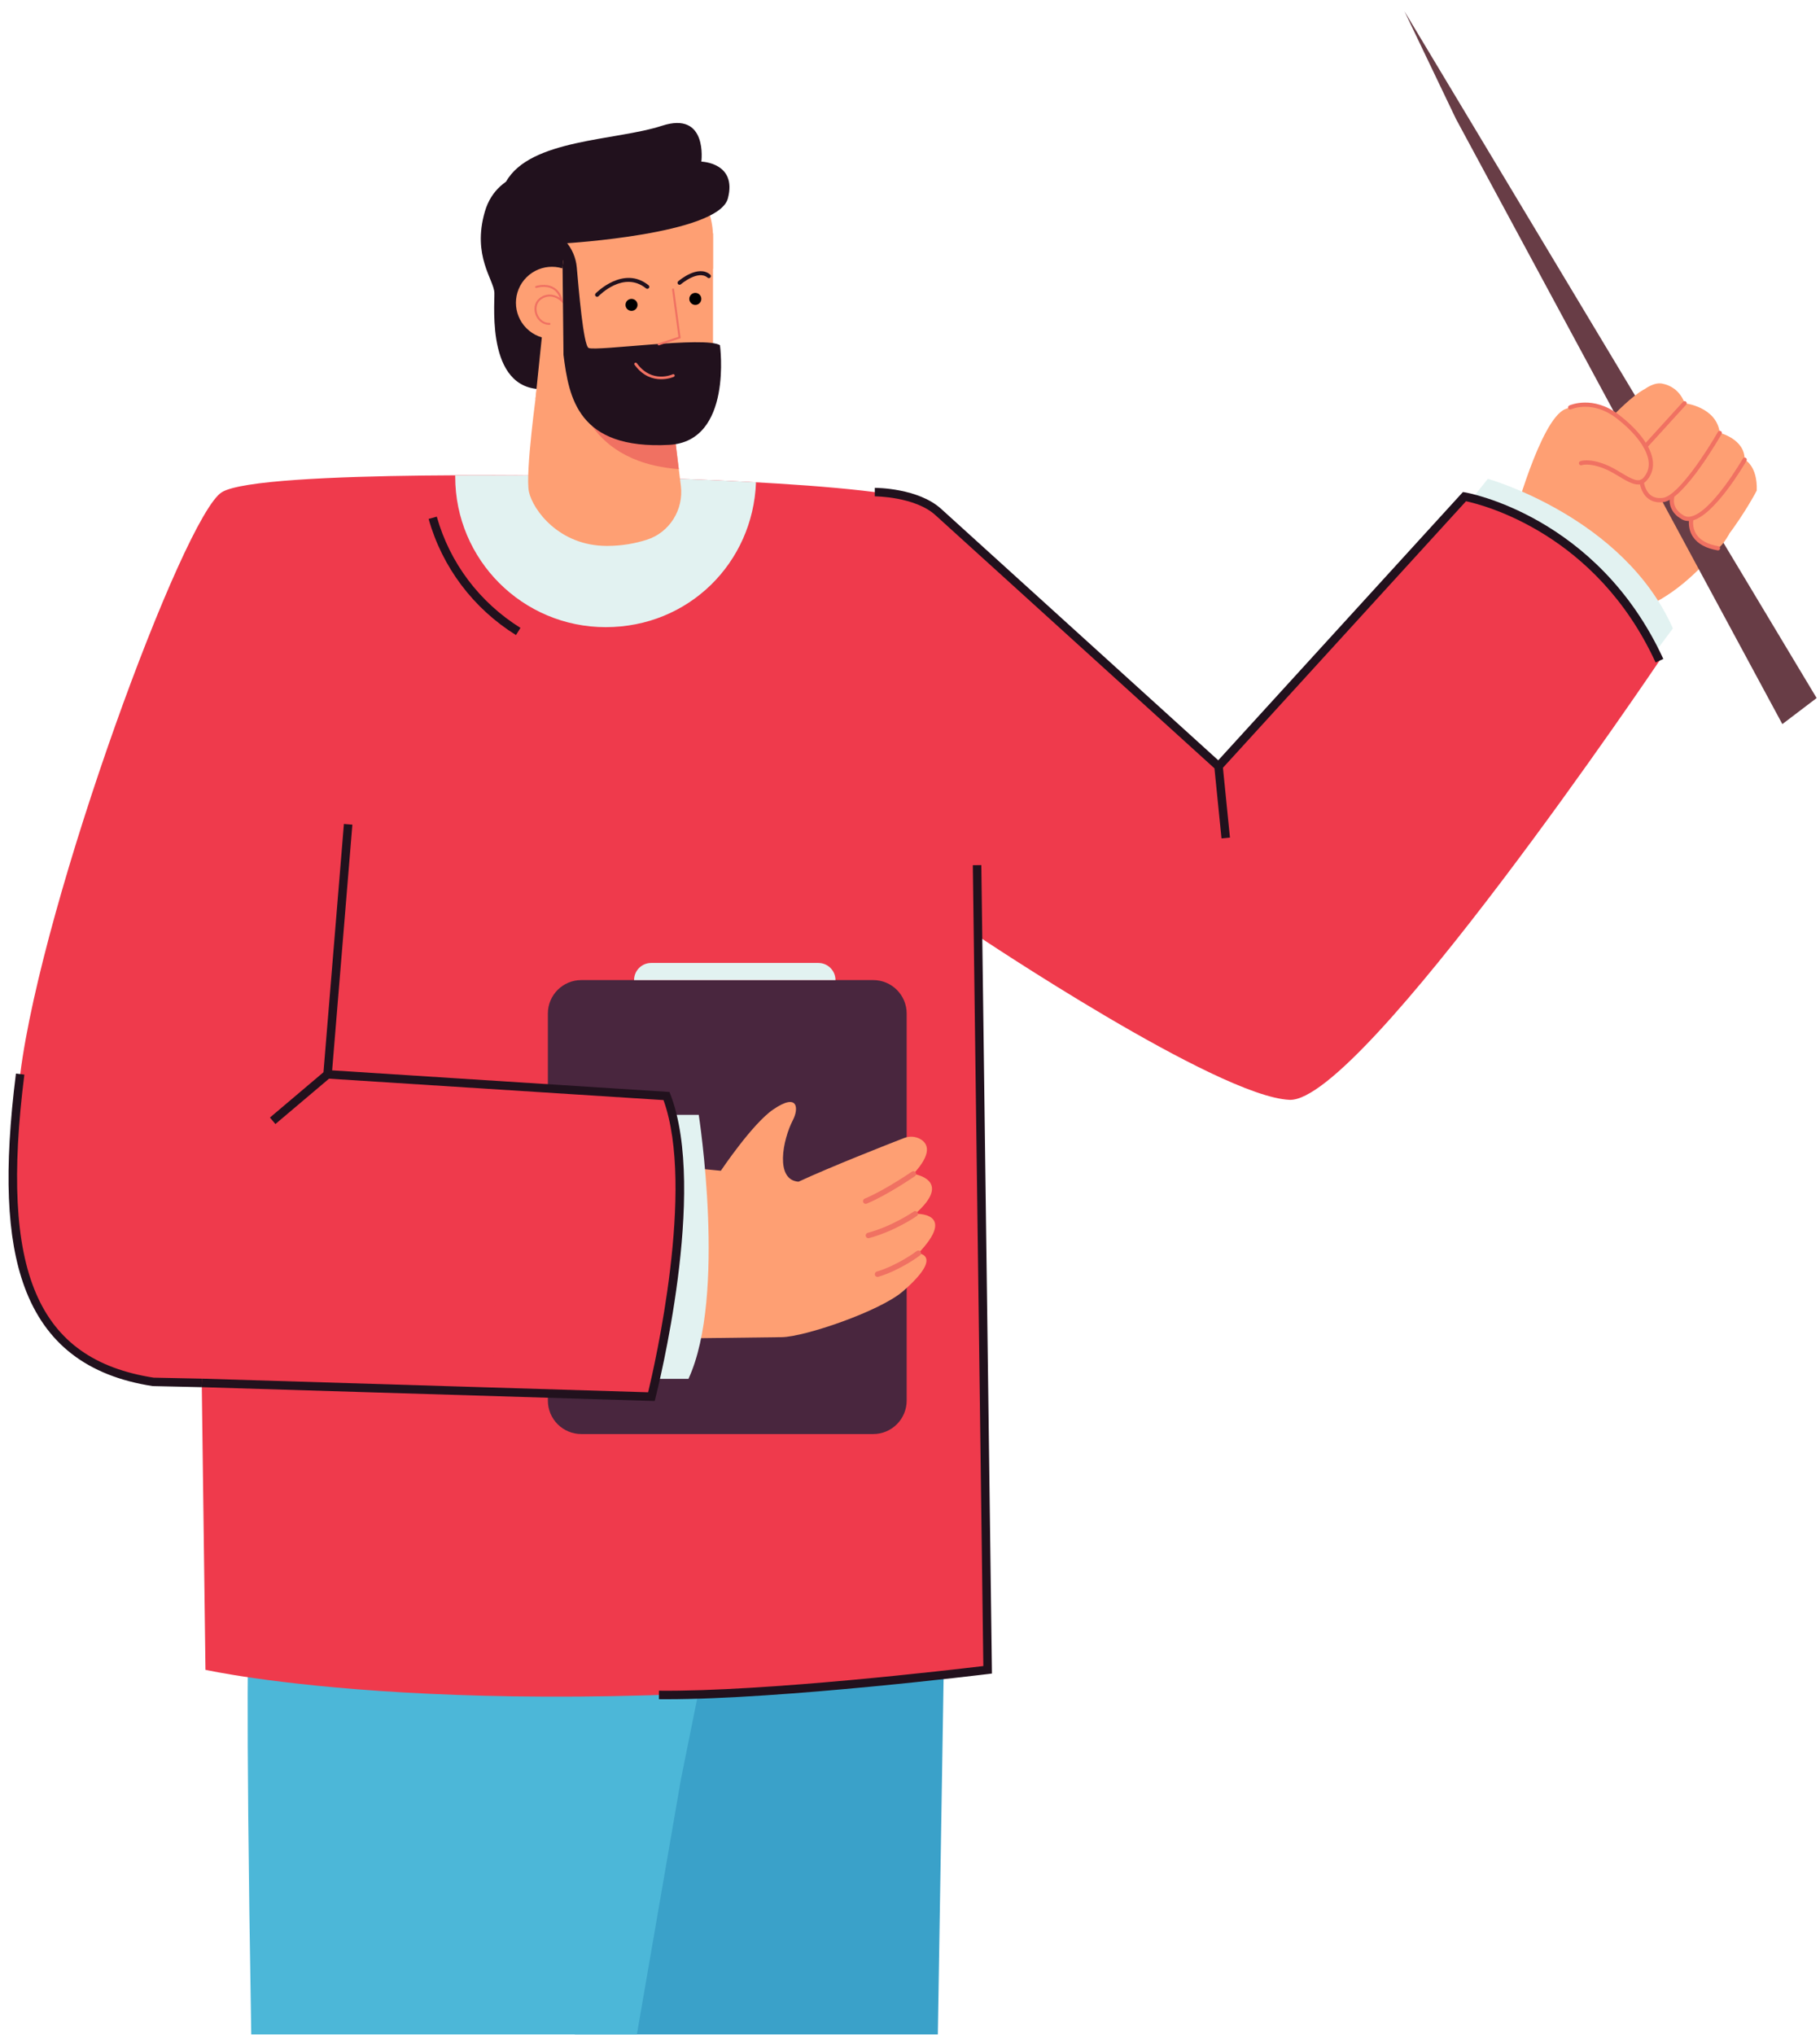 <svg width="153" height="171" viewBox="0 0 153 171" fill="none" xmlns="http://www.w3.org/2000/svg">
<g clip-path="url(#clip0_1911_8585)">
<path d="M127.196 43.806C127.196 43.806 129.478 35.279 131.565 34.384C133.652 33.489 135.976 34.986 135.976 34.986C135.976 34.986 138.207 31.941 139.727 32.232C141.248 32.521 141.617 33.882 141.617 33.882C141.617 33.882 144.306 34.166 144.576 36.374C144.576 36.374 146.689 36.887 146.663 38.621C146.663 38.621 147.753 39.114 147.683 41.217C147.683 41.217 144.054 48.308 138.724 50.82C133.393 53.332 127.193 43.806 127.193 43.806H127.196Z" fill="#FE9F73"/>
<path d="M78.841 170.944L79.475 131.727L78.117 123.973L45.171 135.794C45.171 135.794 46.186 140.164 48.322 170.944H78.841Z" fill="#3AA1C9"/>
<path d="M53.54 170.944L57.242 149.511L63.503 118.435L20.909 136.551C20.909 136.551 20.603 140.475 21.122 170.944H53.538H53.54Z" fill="#4CB7D8"/>
<path d="M118.065 0.944L152.717 58.654L149.834 60.843L122.394 9.986L118.065 0.944Z" fill="#683D46"/>
<path d="M135.72 34.805C135.72 34.805 137.252 33.221 138.174 32.751C139.095 32.279 144.576 42.364 144.576 42.364L145.37 44.854C145.37 44.854 144.668 46.172 144.214 46.118C143.76 46.064 142.385 45.016 142.385 45.016L142.028 43.642L141.476 43.487L140.754 42.822L140.397 41.732L139.629 42.077L138.536 41.645L138.033 40.627L137.816 40.529L134.564 35.301L135.72 34.807V34.805Z" fill="#FE9F73"/>
<path d="M137.72 40.712C137.236 40.712 136.679 40.378 136.101 40.03C135.697 39.788 135.278 39.537 134.846 39.368C133.567 38.863 132.982 39.084 132.977 39.086C132.886 39.121 132.782 39.079 132.745 38.987C132.707 38.898 132.749 38.794 132.839 38.757C132.867 38.745 133.539 38.47 134.977 39.036C135.436 39.218 135.868 39.476 136.284 39.725C137.189 40.268 137.765 40.578 138.15 40.153C138.493 39.772 138.644 39.323 138.597 38.816C138.498 37.735 137.478 36.356 135.868 35.127C133.889 33.614 132.148 34.361 132.072 34.394C131.983 34.434 131.877 34.394 131.837 34.304C131.797 34.215 131.837 34.109 131.927 34.069C132.007 34.034 133.929 33.198 136.084 34.845C137.795 36.154 138.841 37.589 138.952 38.785C139.008 39.396 138.827 39.937 138.416 40.392C138.209 40.623 137.974 40.712 137.72 40.712Z" fill="#F07162"/>
<path d="M138.324 37.678C138.282 37.678 138.24 37.662 138.204 37.632C138.131 37.566 138.127 37.453 138.193 37.38L141.485 33.762C141.551 33.689 141.664 33.684 141.737 33.75C141.81 33.816 141.814 33.928 141.749 34.001L138.456 37.62C138.42 37.657 138.371 37.678 138.324 37.678Z" fill="#F07162"/>
<path d="M141.93 43.778C141.666 43.778 141.429 43.694 141.22 43.529C140.858 43.327 140.186 42.662 140.399 41.701C140.421 41.605 140.515 41.546 140.613 41.565C140.71 41.586 140.771 41.682 140.75 41.779C140.54 42.721 141.384 43.214 141.422 43.235C141.638 43.404 141.859 43.456 142.122 43.404C143.89 43.069 146.487 38.581 146.513 38.536C146.562 38.449 146.672 38.421 146.757 38.47C146.842 38.52 146.872 38.628 146.823 38.715C146.712 38.905 144.115 43.39 142.188 43.757C142.101 43.773 142.014 43.783 141.932 43.783L141.93 43.778Z" fill="#F07162"/>
<path d="M139.539 42.209C139.147 42.209 138.808 42.096 138.531 41.875C137.915 41.382 137.835 40.524 137.833 40.486C137.824 40.388 137.896 40.303 137.995 40.294C138.089 40.284 138.181 40.357 138.188 40.456C138.188 40.463 138.258 41.201 138.754 41.598C139.025 41.812 139.375 41.891 139.802 41.833C141.1 41.654 143.577 37.77 144.421 36.288C144.47 36.203 144.578 36.172 144.663 36.222C144.747 36.271 144.778 36.379 144.729 36.466C144.602 36.689 141.584 41.95 139.847 42.19C139.739 42.204 139.636 42.211 139.535 42.211L139.539 42.209Z" fill="#F07162"/>
<path d="M123.792 41.847L125.078 40.233C125.078 40.233 136.498 43.442 140.632 52.803L138.822 55.24C138.822 55.24 130.472 44.821 123.79 41.847H123.792Z" fill="#E2F2F1"/>
<path d="M83.027 140.305L83.236 140.033L82.141 78.604C82.141 78.604 102.351 92.154 108.407 92.415C114.464 92.674 139.506 55.517 139.506 55.517C134.228 43.407 123.118 41.729 123.118 41.729L102.44 64.391L78.213 42.42C74.984 40.46 50.151 40.035 50.151 40.035C50.151 40.035 21.886 39.391 18.657 41.353C15.428 43.313 3.545 75.606 1.7 90.254C-0.145 104.901 1.7 114.387 12.889 116.116L16.96 116.203L17.273 140.308C17.273 140.308 39.826 145.383 83.029 140.308L83.027 140.305Z" fill="#EF3A4C"/>
<path d="M73.407 82.352H48.87C47.316 82.352 46.057 83.611 46.057 85.164V117.686C46.057 119.239 47.316 120.498 48.87 120.498H73.407C74.961 120.498 76.22 119.239 76.22 117.686V85.164C76.22 83.611 74.961 82.352 73.407 82.352Z" fill="#49263E"/>
<path d="M68.796 80.912H54.746C53.949 80.912 53.303 81.558 53.303 82.354H70.236C70.236 81.558 69.59 80.912 68.793 80.912H68.796Z" fill="#E2F2F1"/>
<path d="M76.942 101.992C80.199 99.121 76.787 98.639 76.787 98.639C78.378 96.919 78.006 96.116 77.424 95.747C76.996 95.477 76.458 95.446 75.987 95.63C74.49 96.212 69.921 98.003 67.129 99.293C65.146 99.152 65.778 95.808 66.666 94.095C67.125 93.212 67.155 91.755 65.002 93.224C63.242 94.424 60.598 98.374 60.598 98.374L49.54 97.312L51.187 112.547C51.187 112.547 63.811 112.371 65.712 112.357C67.613 112.342 73.983 110.176 75.908 108.501C79.398 105.463 77.203 105.308 77.203 105.308C80.533 101.811 76.942 101.995 76.942 101.995V101.992Z" fill="#FE9F73"/>
<path d="M72.796 101.156C72.699 101.163 72.605 101.109 72.566 101.015C72.519 100.897 72.573 100.764 72.69 100.717C74.326 100.042 76.634 98.468 76.657 98.451C76.761 98.381 76.904 98.407 76.975 98.51C77.045 98.614 77.019 98.757 76.916 98.827C76.82 98.893 74.547 100.444 72.864 101.137C72.841 101.147 72.817 101.151 72.796 101.154V101.156Z" fill="#F07162"/>
<path d="M73.021 104.041C72.913 104.051 72.812 103.98 72.782 103.872C72.749 103.75 72.822 103.625 72.944 103.592C75.024 103.033 76.794 101.816 76.81 101.804C76.913 101.732 77.057 101.757 77.127 101.861C77.2 101.964 77.174 102.108 77.071 102.178C76.996 102.23 75.221 103.452 73.061 104.032C73.047 104.037 73.033 104.039 73.019 104.039L73.021 104.041Z" fill="#F07162"/>
<path d="M73.788 107.293C73.682 107.303 73.583 107.237 73.55 107.131C73.515 107.011 73.583 106.882 73.703 106.847C75.484 106.313 77.047 105.136 77.064 105.124C77.165 105.047 77.308 105.068 77.384 105.169C77.459 105.27 77.44 105.413 77.339 105.489C77.273 105.538 75.694 106.727 73.835 107.284C73.818 107.288 73.802 107.291 73.788 107.293Z" fill="#F07162"/>
<path d="M23.153 94.448L22.692 93.903L27.193 90.096L28.911 69.234L29.623 69.293L27.88 90.451L23.153 94.448Z" fill="#21111D"/>
<path d="M16.948 116.56L12.831 116.468C7.338 115.62 3.817 112.899 2.066 108.151C0.548 104.032 0.318 98.332 1.34 90.207L2.048 90.296C-0.04 106.851 3.11 114.232 12.915 115.759L16.962 115.843L16.946 116.558L16.948 116.56Z" fill="#21111D"/>
<path d="M56.52 93.675H58.741C58.741 93.675 61.105 108.879 57.876 115.858H55.115C55.115 115.858 58.337 101.595 56.52 93.675Z" fill="#E2F2F1"/>
<path d="M44.905 91.386L56.031 92.098C56.031 92.098 58.281 99.192 55.578 113.571C55.314 114.967 54.762 117.354 54.762 117.354C54.762 117.354 43.464 118.254 41.69 114.586C40.576 112.281 43.011 102.331 43.011 102.331L44.903 91.386H44.905Z" fill="#EF3A4C"/>
<path d="M55.037 117.721L16.946 116.558L16.967 115.843L54.485 116.988C55.021 114.767 58.457 99.833 55.777 92.436L27.513 90.627L27.558 89.915L56.28 91.755L56.363 91.969C59.484 100.054 55.286 116.736 55.108 117.444L55.037 117.721Z" fill="#21111D"/>
<path d="M102.687 70.451L102.095 64.561L78.636 43.285C76.916 41.724 73.574 41.706 73.541 41.706V40.992C73.694 40.992 77.191 41.013 79.116 42.756L102.778 64.215L103.397 70.378L102.687 70.449V70.451Z" fill="#21111D"/>
<path d="M102.699 64.631L102.172 64.149L122.981 41.344L123.172 41.374C123.282 41.393 134.282 43.315 139.828 55.367L139.18 55.665C134.192 44.826 124.69 42.425 123.242 42.117L102.699 64.631Z" fill="#21111D"/>
<path d="M63.557 40.524C56.729 40.148 50.146 40.035 50.146 40.035C50.146 40.035 44.675 39.911 38.27 39.939C38.27 39.976 38.268 40.014 38.268 40.052C38.268 47.037 43.932 52.697 50.917 52.697C57.902 52.697 63.305 47.288 63.554 40.524H63.557Z" fill="#E2F2F1"/>
<path d="M56.02 142.78C55.808 142.78 55.599 142.78 55.394 142.777L55.401 142.063C64.318 142.157 80.22 140.284 82.665 139.991L81.781 72.7L82.496 72.69L83.389 140.62L83.071 140.66C82.895 140.681 65.806 142.78 56.022 142.78H56.02Z" fill="#21111D"/>
<path d="M43.375 53.362C39.784 51.123 37.175 47.66 36.033 43.604L36.719 43.412C37.814 47.295 40.31 50.613 43.753 52.758L43.375 53.365V53.362Z" fill="#21111D"/>
<path d="M46.115 14.429C46.115 14.429 51.154 12.286 55.629 13.823C58.219 14.713 59.94 17.176 59.94 19.913V22.591L46.151 16.703C46.151 16.703 43.97 17.735 44.144 17.422C44.318 17.11 46.115 14.427 46.115 14.427V14.429Z" fill="#FE9F73"/>
<path d="M59.94 19.615V30.909C59.94 30.909 60.109 34.944 56.577 35.449L57.237 40.832C57.481 42.834 56.285 44.748 54.363 45.357C53.422 45.655 52.299 45.872 51.028 45.872C46.992 45.872 44.804 42.845 44.468 41.332C44.132 39.819 45.14 32.589 45.14 32.589L45.018 29.037L45.476 15.27L59.94 19.612V19.615Z" fill="#FE9F73"/>
<path d="M50.193 24.939C50.151 24.939 50.108 24.922 50.076 24.892C50.01 24.828 50.008 24.72 50.071 24.654C50.094 24.631 52.407 22.265 54.522 23.968C54.595 24.027 54.607 24.133 54.548 24.206C54.489 24.279 54.384 24.29 54.311 24.232C52.438 22.723 50.4 24.8 50.315 24.89C50.282 24.925 50.238 24.941 50.193 24.941V24.939Z" fill="#21111D"/>
<path d="M57.127 23.931C57.08 23.931 57.032 23.912 57 23.872C56.938 23.802 56.946 23.696 57.016 23.635C57.084 23.576 58.689 22.204 59.702 23.073C59.773 23.134 59.78 23.24 59.721 23.311C59.66 23.381 59.554 23.39 59.484 23.329C58.689 22.648 57.251 23.877 57.237 23.889C57.204 23.917 57.166 23.928 57.127 23.928V23.931Z" fill="#21111D"/>
<path d="M53.594 25.618C53.594 25.897 53.368 26.123 53.089 26.123C52.809 26.123 52.583 25.897 52.583 25.618C52.583 25.338 52.809 25.113 53.089 25.113C53.368 25.113 53.594 25.338 53.594 25.618Z" fill="black"/>
<path d="M58.957 25.115C58.957 25.395 58.732 25.62 58.452 25.62C58.172 25.62 57.947 25.395 57.947 25.115C57.947 24.835 58.172 24.61 58.452 24.61C58.732 24.61 58.957 24.835 58.957 25.115Z" fill="black"/>
<path d="M46.115 14.253C46.115 14.253 41.843 14.048 40.759 17.784C39.676 21.52 41.523 23.496 41.561 24.61C41.598 25.724 40.841 33.235 46.115 32.674L47.54 20.268L45.704 15.329L46.115 14.253Z" fill="#21111D"/>
<path d="M48.54 27.584C49.723 26.402 49.723 24.486 48.54 23.304C47.358 22.122 45.441 22.122 44.259 23.304C43.077 24.486 43.077 26.402 44.259 27.584C45.441 28.766 47.358 28.766 48.54 27.584Z" fill="#FE9F73"/>
<path d="M46.176 27.298C45.547 27.298 45.128 26.826 44.99 26.353C44.825 25.794 45.013 25.251 45.467 24.969C46.137 24.553 46.745 24.821 47.056 25.026C46.924 24.683 46.719 24.431 46.444 24.281C45.847 23.952 45.107 24.192 45.1 24.194C45.056 24.208 45.008 24.185 44.994 24.14C44.98 24.095 45.004 24.048 45.048 24.034C45.081 24.023 45.864 23.769 46.524 24.133C46.907 24.342 47.166 24.713 47.298 25.235L47.37 25.529L47.157 25.315C47.126 25.284 46.407 24.584 45.556 25.113C45.086 25.404 45.044 25.937 45.152 26.306C45.265 26.687 45.598 27.131 46.176 27.131C46.181 27.131 46.188 27.131 46.193 27.131C46.24 27.131 46.275 27.169 46.278 27.213C46.278 27.26 46.24 27.298 46.195 27.298C46.188 27.298 46.184 27.298 46.176 27.298Z" fill="#F07162"/>
<path d="M48.388 32.021C48.388 32.021 48.626 38.776 57.063 39.419L56.577 35.449C56.577 35.449 51.105 36.548 48.388 32.021Z" fill="#F07162"/>
<path d="M60.525 29.008C60.525 29.008 61.625 37.093 56.255 37.38C48.572 37.791 47.826 33.407 47.37 29.819L47.293 22.415L47.54 20.268C48.083 20.881 48.414 21.652 48.487 22.469C48.647 24.246 49.039 29.027 49.483 29.239C50.109 29.537 59.329 28.228 60.525 29.008Z" fill="#21111D"/>
<path d="M55.376 29.02C55.34 29.02 55.307 28.997 55.296 28.961C55.282 28.917 55.305 28.87 55.35 28.856L57.035 28.299L56.501 24.333C56.494 24.286 56.527 24.243 56.574 24.239C56.621 24.232 56.663 24.265 56.668 24.311L57.221 28.416L55.401 29.018C55.401 29.018 55.383 29.023 55.376 29.023V29.02Z" fill="#F07162"/>
<path d="M45.013 33.529L45.601 27.836L47.013 27.991V33.694L45.013 33.529Z" fill="#FE9F73"/>
<path d="M46.905 14.14C46.905 14.14 45.916 16.504 47.54 20.444C49.164 24.384 43.373 18.973 43.373 18.973C43.373 18.973 43.775 13.205 46.905 14.14Z" fill="#21111D"/>
<path d="M53.418 30.747C54.776 32.505 56.633 31.671 56.652 31.661C56.711 31.633 56.736 31.565 56.708 31.506C56.68 31.447 56.612 31.421 56.553 31.45C56.483 31.483 54.844 32.211 53.601 30.606C53.578 30.578 53.556 30.547 53.533 30.517C53.498 30.468 53.422 30.453 53.368 30.491C53.317 30.529 53.305 30.601 53.343 30.653C53.366 30.686 53.389 30.716 53.413 30.747H53.418Z" fill="#F07162"/>
<path d="M144.423 46.248C144.423 46.248 144.402 46.248 144.393 46.245C143.413 46.078 142.714 45.695 142.322 45.108C141.84 44.389 142 43.632 142.007 43.602C142.028 43.506 142.122 43.444 142.219 43.468C142.315 43.489 142.376 43.583 142.355 43.679C142.355 43.687 142.221 44.326 142.62 44.915C142.959 45.416 143.575 45.745 144.451 45.895C144.548 45.912 144.614 46.003 144.597 46.102C144.583 46.189 144.508 46.25 144.421 46.25L144.423 46.248Z" fill="#F07162"/>
<path d="M47.54 20.444C47.54 20.444 60.396 19.683 61.19 16.671C61.984 13.658 58.96 13.581 58.96 13.581C58.96 13.581 59.526 9.302 55.643 10.569C51.761 11.835 44.564 11.671 42.541 15.268C40.517 18.867 47.542 20.442 47.542 20.442L47.54 20.444Z" fill="#21111D"/>
</g>
<defs>
<clipPath id="clip0_1911_8585">
<rect width="152" height="170" fill="white" transform="translate(0.717 0.944)"/>
</clipPath>
</defs>
</svg>

